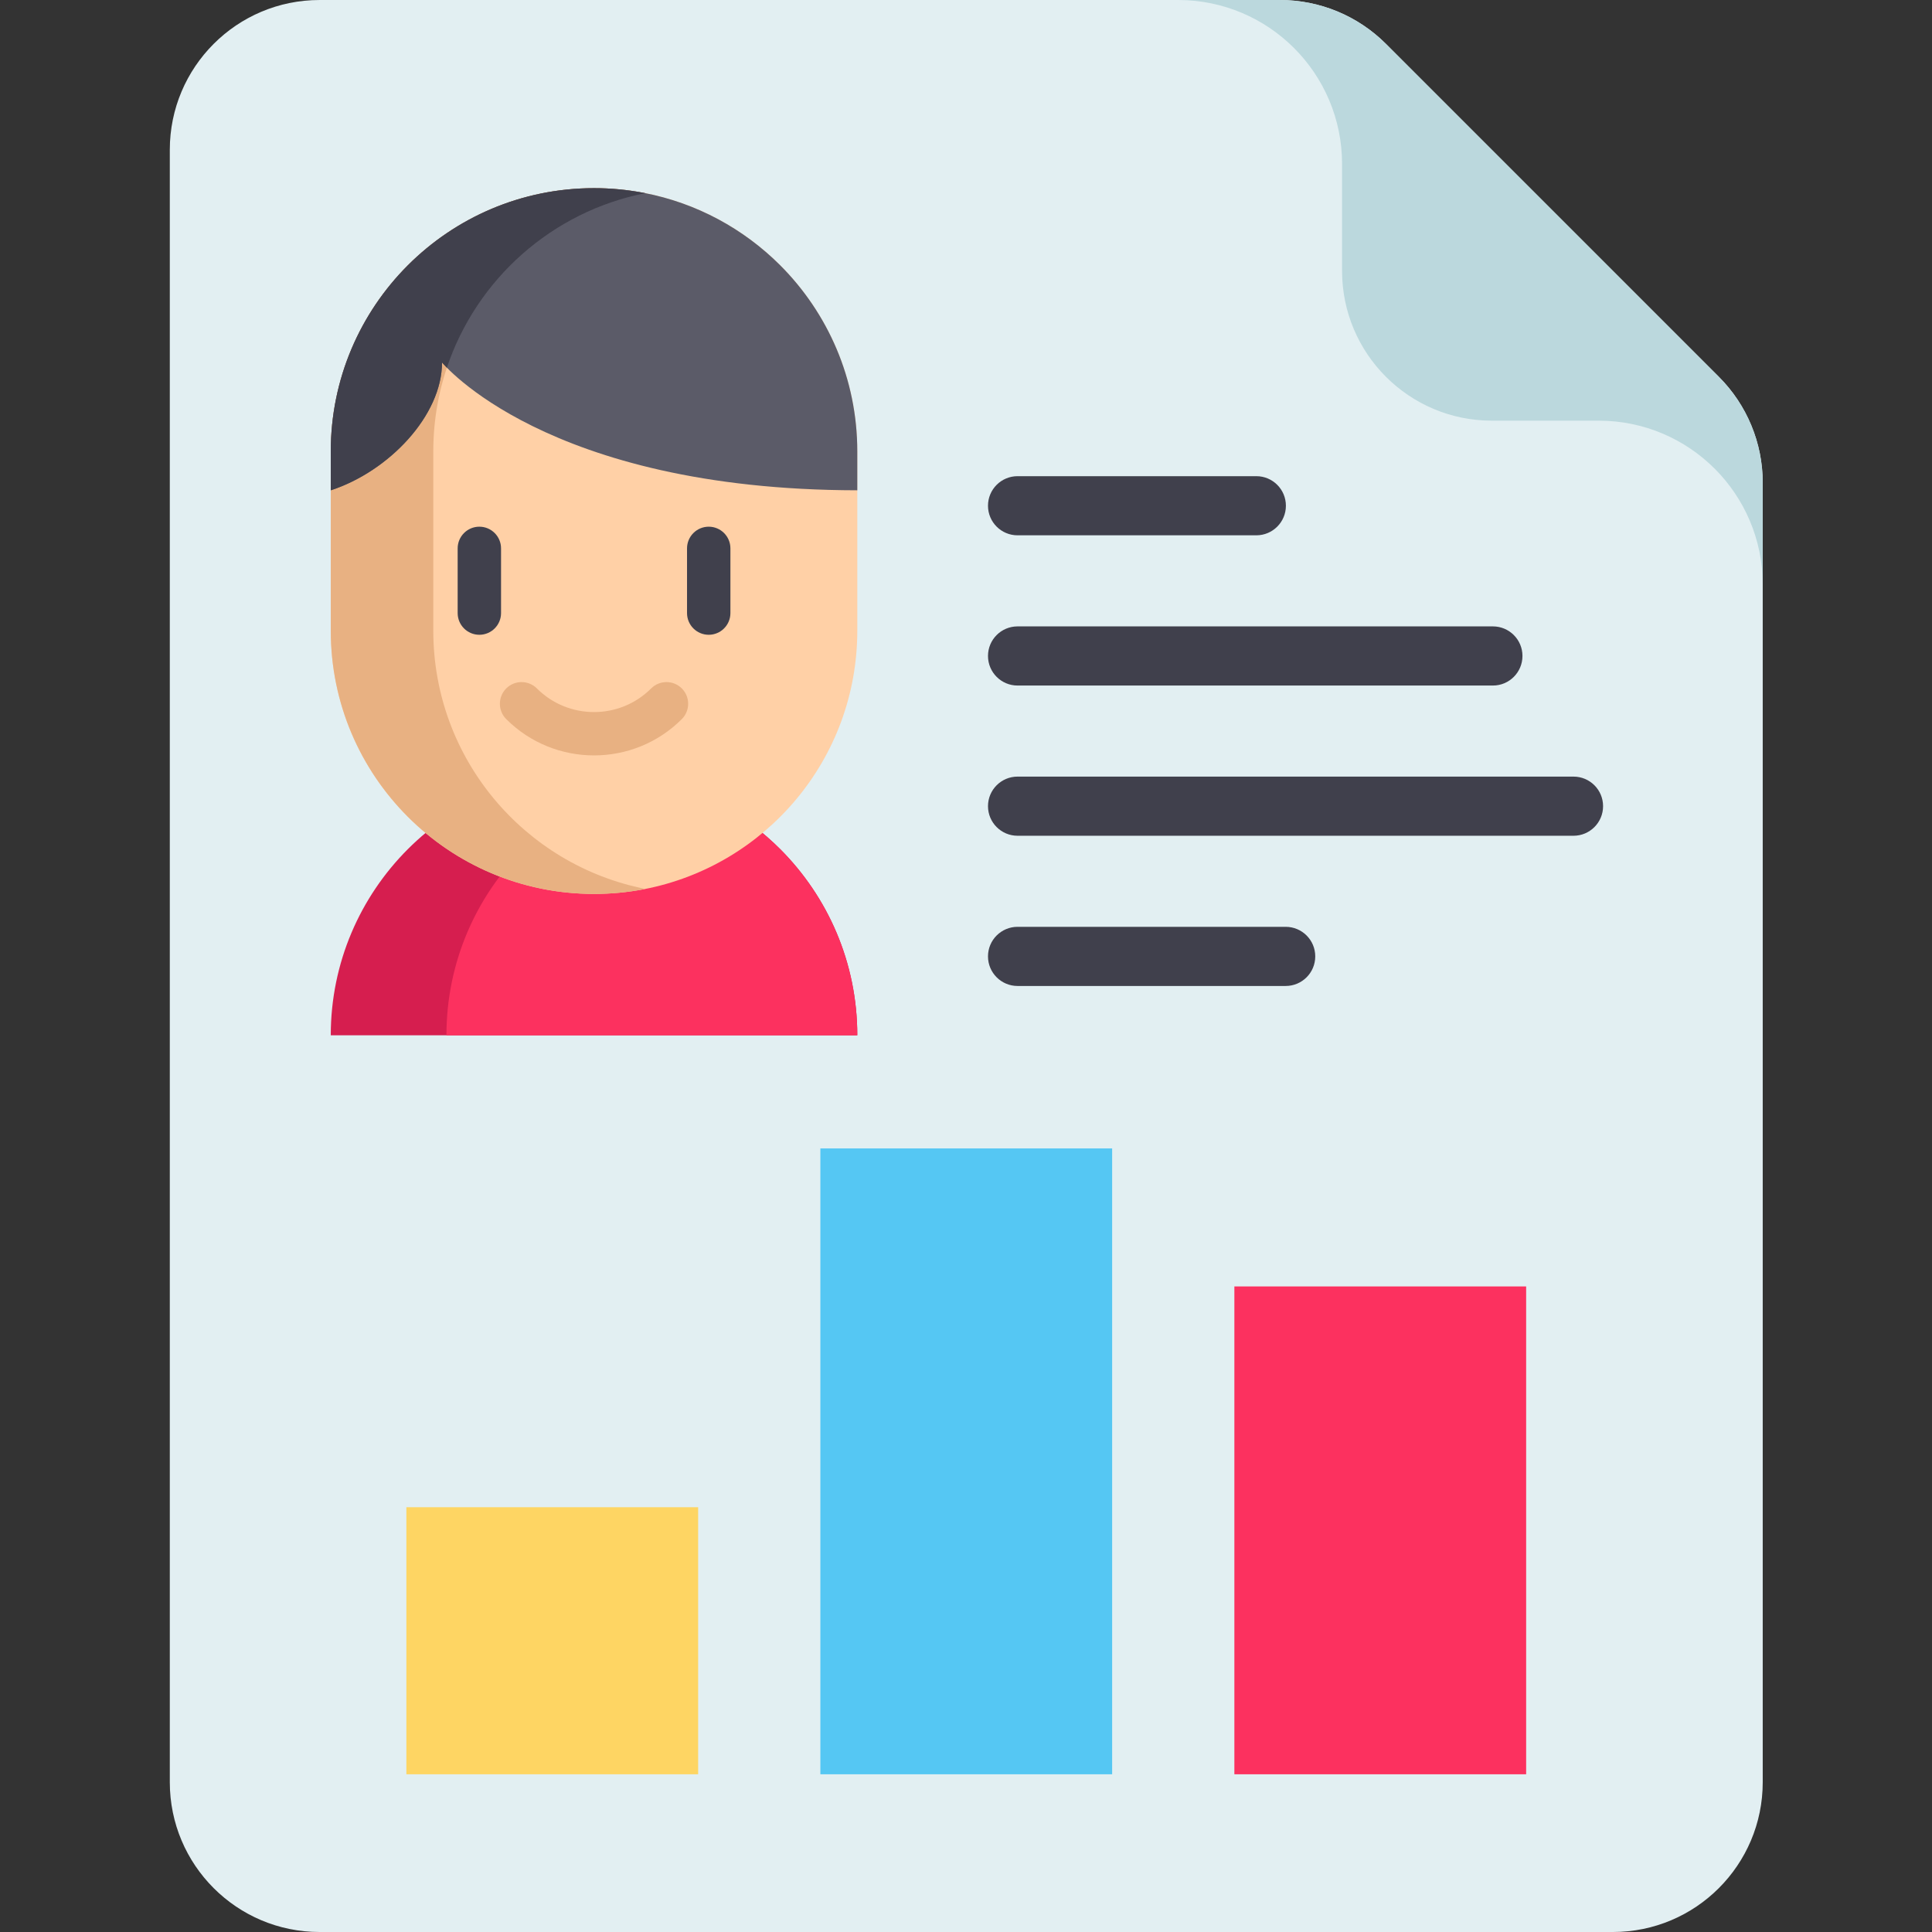 <svg height="512pt" viewBox="-45 0 512 512" width="512pt" xmlns="http://www.w3.org/2000/svg"><rect x="-45" y="0" width="512" height="512" fill="#333333" stroke="none"/><path d="m422.141 127.926v344.379c0 21.922-17.777 39.695-39.699 39.695h-342.746c-21.922 0-39.695-17.773-39.695-39.695v-432.609c0-21.922 17.773-39.695 39.695-39.695h254.516c10.535 0 20.629 4.18 28.078 11.629l88.219 88.223c7.453 7.449 11.633 17.543 11.633 28.074zm0 0" fill="#e2eff2"/><path d="m422.141 127.926v27c0-23.988-19.457-43.445-43.449-43.445h-28.336c-21.922 0-39.695-17.773-39.695-39.695v-28.34c0-23.988-19.457-43.445-43.449-43.445h27c10.535 0 20.629 4.18 28.078 11.629l88.219 88.223c7.453 7.449 11.633 17.543 11.633 28.074zm0 0" fill="#bbd8dd"/><path d="m182.191 274.359h-139.535c0-19.27 7.816-36.707 20.438-49.34 12.621-12.625 30.074-20.43 49.328-20.43 5.27 0 10.398.586 15.332 1.691.176.031.344.074.52.117 12.906 3 24.43 9.582 33.48 18.621 12.621 12.633 20.438 30.07 20.438 49.34zm0 0" fill="#d61e4f"/><path d="m182.191 274.359h-108.879c0-19.27 7.805-36.707 20.43-49.34 9.184-9.176 20.898-15.812 34.012-18.738.176.031.344.074.52.117 12.906 3 24.43 9.582 33.48 18.621 12.621 12.633 20.438 30.07 20.438 49.34zm0 0" fill="#fc315f"/><path d="m182.191 119.633v47.508c0 34-24.32 62.316-56.516 68.504-4.289.828-8.723 1.258-13.254 1.258-38.527 0-69.758-31.23-69.758-69.762v-47.508c0-38.531 31.23-69.766 69.758-69.766 4.535 0 8.965.43 13.254 1.258 13.953 2.68 26.426 9.52 36.082 19.176 12.621 12.625 20.434 30.066 20.434 49.332zm0 0" fill="#ffd0a6"/><path d="m126.023 235.57c-.117.031-.23.055-.344.074-4.297.824-8.727 1.254-13.25 1.254-38.535 0-69.77-31.23-69.77-69.758v-47.512c0-38.523 31.234-69.766 69.77-69.766 4.523 0 8.953.438 13.25 1.262.102.023.219.043.324.062-32.027 6.324-56.176 34.566-56.176 68.441v47.512c0 33.887 24.16 62.121 56.195 68.43zm0 0" fill="#e8b182"/><path d="m112.426 200.191c-8.426 0-16.855-3.207-23.27-9.621-2.242-2.246-2.242-5.883 0-8.129 2.242-2.242 5.883-2.242 8.125 0 8.352 8.352 21.934 8.352 30.281 0 2.242-2.242 5.887-2.242 8.129 0 2.242 2.246 2.242 5.883 0 8.129-6.414 6.414-14.84 9.621-23.266 9.621zm0 0" fill="#e8b182"/><path d="m182.191 119.633v10.301c-82.594-.105-110.047-33.883-110.047-33.883 0 14.027-14.031 28.836-29.484 33.883v-10.301c0-38.531 31.234-69.77 69.762-69.77 4.531 0 8.965.434 13.254 1.258 13.953 2.684 26.422 9.523 36.078 19.176 12.625 12.629 20.438 30.07 20.438 49.336zm0 0" fill="#5b5b68"/><path d="m125.992 51.191c-24.691 4.879-44.711 22.777-52.57 46.258-.875-.898-1.285-1.402-1.285-1.402 0 14.035-14.031 28.84-29.477 33.887v-10.301c0-38.527 31.234-69.77 69.758-69.77 4.535 0 8.965.438 13.25 1.266.105.02.219.039.324.062zm0 0" fill="#40404c"/><path d="m82.031 168.223c-3.172 0-5.746-2.574-5.746-5.75v-17.148c0-3.172 2.574-5.746 5.746-5.746 3.176 0 5.75 2.574 5.75 5.746v17.148c0 3.176-2.574 5.75-5.75 5.75zm0 0" fill="#40404c"/><path d="m142.82 168.223c-3.176 0-5.75-2.574-5.75-5.75v-17.148c0-3.172 2.574-5.746 5.75-5.746 3.172 0 5.746 2.574 5.746 5.746v17.148c0 3.176-2.574 5.75-5.746 5.75zm0 0" fill="#40404c"/><path d="m62.695 399.43h77.32v70.77h-77.32zm0 0" fill="#fed563"/><path d="m172.406 304.344h77.324v165.855h-77.324zm0 0" fill="#55c7f3"/><path d="m282.121 340.918h77.324v129.281h-77.324zm0 0" fill="#fc315f"/><g fill="#40404c"><path d="m295.715 261.293h-71.051c-4.328 0-7.836-3.512-7.836-7.84s3.508-7.836 7.836-7.836h71.051c4.332 0 7.84 3.508 7.84 7.836s-3.508 7.84-7.84 7.84zm0 0"/><path d="m371.992 221.484h-147.328c-4.328 0-7.836-3.512-7.836-7.84s3.508-7.836 7.836-7.836h147.328c4.332 0 7.84 3.508 7.84 7.836s-3.508 7.84-7.84 7.84zm0 0"/><path d="m350.633 181.676h-125.969c-4.328 0-7.836-3.512-7.836-7.84 0-4.328 3.508-7.836 7.836-7.836h125.969c4.328 0 7.836 3.508 7.836 7.836 0 4.328-3.508 7.84-7.836 7.84zm0 0"/><path d="m287.941 141.863h-63.277c-4.328 0-7.836-3.508-7.836-7.836s3.508-7.836 7.836-7.836h63.277c4.332 0 7.836 3.508 7.836 7.836s-3.508 7.836-7.836 7.836zm0 0"/></g></svg>